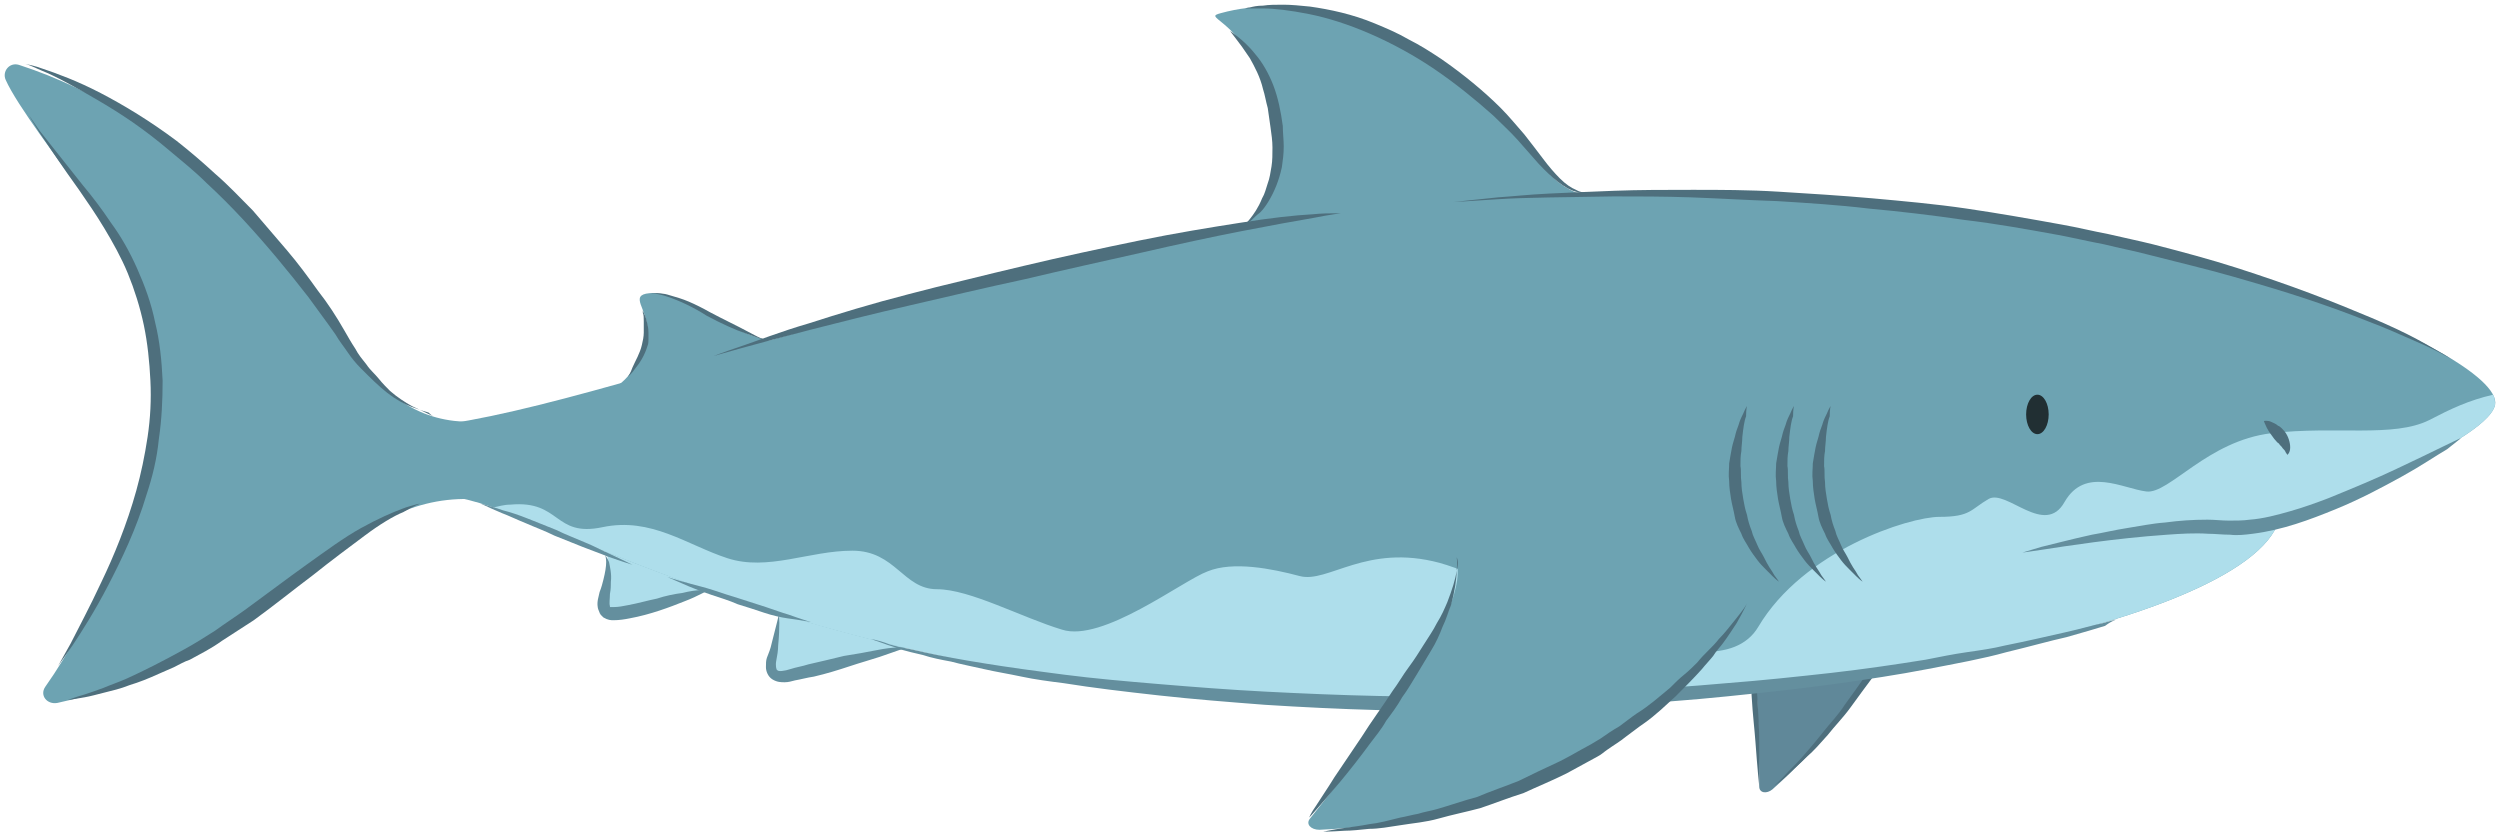 <svg xmlns="http://www.w3.org/2000/svg" xmlns:xlink="http://www.w3.org/1999/xlink" width="266.031" height="89" viewBox="17.495 16.4 266.031 89" version="1.1" xml:space="preserve">
  <!-- Generator: Sketch 49.3 (51167) - http://www.bohemiancoding.com/sketch -->
  <defs/>
  <g>
    <title>shark-a</title>
    <desc>Created with Sketch.</desc>
    <g id="shark-a" stroke="none" fill-rule="evenodd">
      <g id="Great-White-Shark" fill-rule="nonzero">
        <g id="Group">
          <path d="M 199.5 70.9 C 204.4 73.1 204.7 94.1 204.7 100.1 C 204.7 100.8 205.5 100.9 206.1 100.4 C 228.4 80.6 224.9 56.2 224.9 56.2 C 215.5 55.8 207 60 199.5 70.9 Z " id="Shape" fill="#608899" stroke-width="1"/>
          <path d="M 199.7 70.8 C 199.7 70.8 200.1 71.1 200.5 71.8 C 201 72.5 201.5 73.5 201.9 74.9 C 202.8 77.6 203.2 81.3 203.5 85.1 C 203.7 87 203.8 88.9 203.9 90.6 C 204 92.4 204.2 94 204.3 95.4 C 204.5 98.2 204.7 100.1 204.7 100.1 C 204.7 100.1 204.7 98.2 204.7 95.4 C 204.7 94 204.6 92.3 204.5 90.6 C 204.4 88.8 204.3 86.9 204.1 85.1 C 204 84.2 203.9 83.2 203.8 82.3 C 203.7 81.4 203.6 80.5 203.4 79.6 C 203.3 78.7 203.1 77.9 202.9 77.1 C 202.7 76.3 202.5 75.6 202.2 74.9 C 201.7 73.6 201.1 72.5 200.6 71.9 C 200.1 71.1 199.7 70.8 199.7 70.8 Z " id="Shape" fill="#4E6F7D" stroke-width="1"/>
          <path d="M 224.9 56.2 C 224.9 56.2 225 57 225.1 58.3 C 225.1 59 225.1 59.8 225.1 60.7 C 225.1 61.6 225 62.7 224.9 63.8 C 224.8 64.9 224.6 66.2 224.4 67.5 C 224.1 68.8 223.9 70.2 223.5 71.6 C 223.3 72.3 223.2 73 222.9 73.7 C 222.7 74.4 222.4 75.1 222.2 75.8 C 222.1 76.2 222 76.5 221.8 76.9 L 221.4 78 C 221.1 78.7 220.8 79.4 220.5 80.1 C 219.9 81.5 219.2 82.9 218.5 84.2 C 217.7 85.5 217 86.8 216.2 88 C 215.4 89.2 214.6 90.3 213.8 91.4 C 213.1 92.5 212.2 93.4 211.5 94.3 C 210.8 95.2 210.1 96 209.5 96.7 C 208.9 97.4 208.3 98 207.8 98.5 C 206.9 99.5 206.3 100 206.3 100 C 206.3 100 207 99.6 208 98.6 C 208.5 98.1 209.1 97.6 209.8 96.9 C 210.5 96.3 211.2 95.5 212 94.6 C 212.7 93.7 213.6 92.8 214.4 91.7 C 215.2 90.6 216 89.5 216.9 88.3 C 217.7 87.1 218.4 85.8 219.2 84.5 C 219.9 83.1 220.6 81.8 221.3 80.3 C 221.6 79.6 221.9 78.9 222.2 78.1 L 222.6 77 C 222.7 76.6 222.8 76.3 223 75.9 C 223.2 75.2 223.5 74.4 223.7 73.7 C 223.9 73 224.1 72.3 224.2 71.6 C 224.6 70.2 224.8 68.8 225 67.5 C 225.2 66.2 225.3 64.9 225.4 63.8 C 225.4 63.2 225.5 62.7 225.5 62.1 C 225.5 61.6 225.5 61.1 225.5 60.6 C 225.5 59.7 225.4 58.8 225.4 58.2 C 225.1 56.9 224.9 56.2 224.9 56.2 Z " id="Shape" fill="#4E6F7D" stroke-width="1"/>
        </g>
        <g id="Group">
          <path d="M 67.8 61.3 C 62.4 61.3 58.2 59.1 52.4 50.7 C 46.9 42.6 36.5 28.8 19.5 23.3 C 18.5 23 17.7 24 18.1 24.9 C 19.3 27.6 23.8 33.5 26.6 37.4 C 33.8 47.3 33.7 54.1 34 60.2 C 34.4 67.7 27.2 82.6 22.3 89.5 C 21.7 90.4 22.5 91.4 23.6 91.2 C 31.3 89.5 39.4 86.3 46.7 80.1 C 56 72.3 61.1 69.4 67.4 69.5 " id="Shape" fill="#6DA3B2" stroke-width="1"/>
          <path d="M 63.6 60.7 C 63.6 60.7 62.8 60.3 61.3 59.6 C 60.6 59.2 59.8 58.7 59 58 C 58.6 57.6 58.2 57.2 57.8 56.7 C 57.4 56.2 56.9 55.8 56.5 55.2 C 56.1 54.7 55.6 54.1 55.3 53.5 C 54.9 52.9 54.5 52.2 54.1 51.5 C 53.3 50.1 52.4 48.7 51.3 47.3 C 50.3 45.9 49.2 44.4 48 43 C 46.8 41.6 45.6 40.2 44.4 38.8 C 43.1 37.5 41.8 36.1 40.4 34.9 C 39.1 33.7 37.7 32.5 36.3 31.4 C 33.5 29.3 30.7 27.6 28.2 26.3 C 25.7 25 23.5 24.2 22 23.7 C 21.2 23.4 20.6 23.3 20.2 23.2 C 19.8 23.1 19.6 23 19.6 23 C 19.6 23 19.8 23.1 20.2 23.2 C 20.6 23.3 21.2 23.6 21.9 23.9 C 23.4 24.5 25.4 25.6 27.8 27 C 29 27.7 30.3 28.5 31.6 29.4 C 32.9 30.3 34.2 31.3 35.5 32.4 C 36.8 33.5 38.2 34.6 39.5 35.9 C 40.8 37.1 42.1 38.4 43.4 39.8 C 45.9 42.5 48.2 45.3 50.3 48 C 51.3 49.4 52.3 50.7 53.2 52 C 53.6 52.7 54.1 53.3 54.5 53.9 C 54.9 54.5 55.4 55.1 55.9 55.6 C 56.9 56.6 57.8 57.5 58.7 58.2 C 59.6 58.9 60.5 59.4 61.3 59.7 C 62.1 60 62.7 60.2 63.1 60.3 C 63.4 60.6 63.6 60.7 63.6 60.7 Z " id="Shape" fill="#4E6F7D" stroke-width="1"/>
          <path d="M 20.2 28.1 C 20.2 28.1 20.3 28.3 20.6 28.7 C 20.8 29.1 21.2 29.7 21.7 30.5 C 22.7 32 24.1 34.1 25.9 36.6 C 26.8 37.9 27.7 39.2 28.6 40.7 C 29.5 42.2 30.4 43.8 31.1 45.5 C 31.8 47.2 32.4 49.1 32.8 51 C 33.2 52.9 33.4 54.9 33.5 56.9 C 33.6 58.9 33.5 60.9 33.2 62.9 C 32.9 64.9 32.5 66.8 32 68.6 C 31 72.2 29.6 75.6 28.3 78.3 C 27 81.1 25.8 83.3 25 84.9 C 24.1 86.5 23.6 87.4 23.6 87.4 C 23.6 87.4 23.7 87.2 24 86.8 C 24.3 86.4 24.7 85.8 25.2 85.1 C 26.2 83.6 27.6 81.4 29 78.7 C 30.4 76 32 72.7 33.1 69 C 33.7 67.2 34.2 65.2 34.4 63.1 C 34.7 61.1 34.8 59 34.8 56.9 C 34.7 54.8 34.5 52.7 34 50.7 C 33.6 48.7 32.9 46.8 32.1 45 C 31.3 43.2 30.4 41.6 29.3 40.1 C 28.3 38.6 27.3 37.3 26.3 36.1 C 24.4 33.7 22.8 31.7 21.7 30.3 C 20.8 29 20.2 28.1 20.2 28.1 Z " id="Shape" fill="#4E6F7D" stroke-width="1"/>
          <path d="M 62.2 70 C 62.2 70 62 70 61.7 70.1 C 61.4 70.2 60.9 70.3 60.4 70.5 C 59.3 70.9 57.7 71.6 55.9 72.6 C 54.1 73.6 52.2 75 50.1 76.5 C 48 78 45.9 79.6 43.7 81.2 C 42.6 82 41.5 82.7 40.4 83.5 C 39.3 84.2 38.2 84.9 37.1 85.5 C 36 86.1 34.9 86.7 33.9 87.2 C 32.9 87.7 31.9 88.2 31 88.6 C 30.1 89 29.2 89.3 28.5 89.6 C 27.7 89.9 27.1 90.1 26.5 90.3 C 25.4 90.6 24.7 90.9 24.7 90.9 C 24.7 90.9 25.4 90.8 26.5 90.6 C 27.1 90.5 27.8 90.3 28.6 90.1 C 29.4 89.9 30.3 89.7 31.3 89.3 C 32.3 89 33.3 88.6 34.4 88.1 C 34.9 87.9 35.5 87.6 36 87.4 C 36.6 87.1 37.1 86.8 37.7 86.6 C 38.8 86 40 85.4 41.1 84.6 C 42.2 83.9 43.4 83.1 44.5 82.4 C 46.7 80.8 48.8 79.1 50.8 77.6 C 52.8 76 54.7 74.6 56.3 73.4 C 57.9 72.2 59.4 71.3 60.4 70.9 C 61.6 70.2 62.2 70 62.2 70 Z " id="Shape" fill="#4E6F7D" stroke-width="1"/>
        </g>
        <g id="Group">
          <g id="Shape">
            <path d="M 118.8 85 C 111.4 85 104.3 88 101 88.4 C 97.7 88.8 101.7 82.7 100 80 " fill="#AEDEEB" stroke-width="1"/>
            <path d="M 114 85.3 C 114 85.3 113.7 85.3 113.1 85.3 C 112.5 85.3 111.7 85.4 110.7 85.6 C 109.7 85.8 108.6 86 107.3 86.2 C 106.1 86.5 104.8 86.8 103.5 87.1 C 102.9 87.3 102.2 87.4 101.6 87.6 C 101 87.8 100.3 87.9 100.2 87.7 C 100.1 87.7 100 87.2 100.1 86.7 C 100.2 86.2 100.3 85.6 100.3 85.1 C 100.5 83.1 100.4 81.7 100.4 81.7 C 100.4 81.7 100.1 83 99.6 84.9 C 99.5 85.4 99.3 85.9 99.1 86.4 C 99 86.7 99 87 99 87.4 C 99 87.8 99.2 88.4 99.7 88.7 C 100.2 89 100.6 89 101 89 C 101.4 89 101.7 88.9 102.1 88.8 C 102.7 88.7 103.4 88.5 104.1 88.4 C 105.4 88.1 106.7 87.7 107.9 87.3 C 109.1 86.9 110.2 86.6 111.1 86.3 C 112 86 112.8 85.7 113.4 85.5 C 113.7 85.4 114 85.3 114 85.3 Z " fill="#648F9E" stroke-width="1"/>
          </g>
          <g id="Shape">
            <path d="M 96.2 79 C 90.6 79 85.3 81.3 82.7 81.5 C 80.2 81.8 83.2 77.2 81.9 75.1 " fill="#AEDEEB" stroke-width="1"/>
            <path d="M 92.9 79.2 C 92.9 79.2 92.6 79.2 92.1 79.2 C 91.6 79.2 90.9 79.3 90.1 79.5 C 89.3 79.6 88.3 79.8 87.4 80.1 C 86.4 80.3 85.4 80.6 84.3 80.8 C 83.8 80.9 83.3 81 82.8 81 C 82.6 81 82.4 81 82.4 81 C 82.4 81 82.4 81 82.4 81 C 82.4 81 82.3 80.9 82.5 81.1 C 82.5 81.1 82.4 81 82.4 81 C 82.4 81 82.4 81 82.4 80.9 C 82.3 80.6 82.4 80.1 82.4 79.6 C 82.5 79.1 82.5 78.7 82.5 78.3 C 82.6 77.5 82.4 76.7 82.3 76.2 C 82.1 75.7 81.9 75.5 81.9 75.5 C 81.9 75.5 82 75.8 82 76.2 C 82 76.7 81.9 77.3 81.7 78.1 C 81.6 78.5 81.5 78.9 81.3 79.4 C 81.2 79.9 81 80.4 81.1 81 C 81.1 81.1 81.2 81.4 81.3 81.6 C 81.3 81.7 81.4 81.7 81.4 81.8 C 81.5 81.9 81.4 81.8 81.5 81.9 C 81.6 82 81.6 82 81.7 82.1 C 82.2 82.4 82.5 82.4 82.8 82.4 C 83.4 82.4 84 82.3 84.5 82.2 C 86.7 81.8 88.8 81 90.3 80.4 C 91.1 80.1 91.7 79.8 92.1 79.6 C 92.7 79.3 92.9 79.2 92.9 79.2 Z " fill="#648F9E" stroke-width="1"/>
          </g>
          <g id="Shape">
            <path d="M 100.6 52.7 C 96.2 52.9 90.2 47.2 86.6 47.6 C 84.4 47.8 86.4 49.3 86.4 51.5 C 86.4 53.7 84.7 57.3 81.3 58.5 " fill="#6DA3B2" stroke-width="1"/>
            <path d="M 99 52.6 C 99 52.6 98.8 52.5 98.5 52.4 C 98.2 52.3 97.7 52 97.1 51.7 C 96 51.1 94.5 50.4 93 49.6 C 92.3 49.2 91.5 48.8 90.8 48.5 C 90.1 48.2 89.4 48 88.7 47.8 C 88.1 47.6 87.5 47.6 87.2 47.6 C 86.8 47.6 86.6 47.6 86.6 47.6 C 86.6 47.6 87.5 47.6 88.6 48 C 89.8 48.4 91.3 49.1 92.7 50 C 94.2 50.8 95.7 51.5 96.9 51.9 C 97.5 52.1 98 52.3 98.3 52.4 C 98.8 52.6 99 52.6 99 52.6 Z " fill="#4E6F7D" stroke-width="1"/>
            <path d="M 84.3 56.5 C 84.3 56.5 84.7 56.2 85.1 55.6 C 85.6 55 86.1 54.2 86.4 53.2 C 86.5 53 86.5 52.7 86.5 52.5 C 86.5 52.3 86.5 52 86.5 51.8 C 86.5 51.3 86.4 50.9 86.3 50.5 C 86.2 50.1 86.1 49.9 86 49.7 C 85.9 49.5 85.9 49.4 85.9 49.4 C 85.9 49.4 85.9 49.5 85.9 49.7 C 86 49.9 86 50.2 86 50.6 C 86 51 86 51.4 86 51.8 C 86 52.2 85.9 52.7 85.8 53.1 C 85.6 54 85.1 54.8 84.8 55.5 C 84.6 56.1 84.3 56.5 84.3 56.5 Z " fill="#4E6F7D" stroke-width="1"/>
          </g>
          <g id="Shape">
            <path d="M 190.4 37.3 C 187.4 37.7 184 37.6 181.2 33.4 C 178.4 29.2 162.2 13.7 147.4 17.8 C 145.5 18.3 148.6 18.2 151.6 24 C 154.6 29.8 154.2 38.7 148.1 41.5 " fill="#6DA3B2" stroke-width="1"/>
            <path d="M 187 37.1 C 187 37.1 186.8 37.1 186.5 37 C 186.2 36.9 185.7 36.9 185.2 36.6 C 184.7 36.4 184.1 36 183.5 35.4 C 182.9 34.8 182.3 34.1 181.7 33.3 C 181.1 32.5 180.4 31.6 179.7 30.7 C 178.9 29.8 178.1 28.8 177.2 27.9 C 175.4 26.1 173.2 24.3 170.9 22.7 C 169.7 21.9 168.6 21.2 167.4 20.6 C 166.2 19.9 165 19.4 163.8 18.9 C 161.4 17.9 159 17.4 156.9 17.1 C 155.9 17 154.9 16.9 154.1 16.9 C 153.3 16.9 152.5 16.9 151.9 17 C 151.3 17 150.8 17.1 150.5 17.2 C 150.2 17.2 150 17.3 150 17.3 C 150 17.3 150.2 17.3 150.5 17.3 C 150.8 17.3 151.3 17.3 151.9 17.3 C 153.1 17.3 154.8 17.5 156.8 17.9 C 158.8 18.3 161 19 163.3 20 C 165.6 21 168 22.3 170.2 23.8 C 172.4 25.3 174.5 27 176.4 28.7 C 177.3 29.6 178.2 30.4 179 31.3 C 179.8 32.2 180.5 33 181.2 33.8 C 182.6 35.3 184 36.5 185.2 36.8 C 185.8 37 186.3 37 186.6 37 C 186.8 37.1 187 37.1 187 37.1 Z " fill="#4E6F7D" stroke-width="1"/>
            <path d="M 149.9 40.3 C 149.9 40.3 150 40.3 150.1 40.2 C 150.2 40.1 150.5 40 150.7 39.8 C 150.9 39.6 151.2 39.3 151.6 39 C 151.9 38.7 152.2 38.3 152.5 37.8 C 153.1 36.8 153.6 35.6 153.9 34.2 C 154 33.5 154.1 32.8 154.1 32 C 154.1 31.3 154 30.5 154 29.8 C 153.8 28.3 153.5 26.8 153 25.5 C 152.5 24.2 151.8 23 151.1 22.2 C 150.4 21.3 149.7 20.7 149.2 20.3 C 148.7 19.9 148.4 19.7 148.4 19.7 C 148.4 19.7 148.6 20 149 20.5 C 149.4 21 149.9 21.7 150.5 22.6 C 151 23.5 151.6 24.6 151.9 25.9 C 152.1 26.5 152.2 27.2 152.4 27.9 C 152.5 28.6 152.6 29.3 152.7 30 C 152.8 30.7 152.9 31.4 152.9 32.1 C 152.9 32.8 152.9 33.5 152.8 34.1 C 152.7 34.7 152.6 35.4 152.4 35.9 C 152.2 36.5 152.1 37 151.8 37.5 C 151.4 38.5 150.9 39.2 150.5 39.7 C 150.2 40.1 149.9 40.3 149.9 40.3 Z " fill="#4E6F7D" stroke-width="1"/>
          </g>
          <g>
            <g>
              <g id="Shape">
                <path d="M 283 59.5 C 284.2 53.9 243.3 36.1 189 36.9 C 134.6 37.7 88 58.1 65.2 61.5 C 57.3 62.7 56.1 67.5 66.4 69.4 C 76.7 71.3 102.9 88.4 154.1 90.8 C 205.2 93.2 256.4 83.3 260 71.8 C 260 71.8 282 63.8 283 59.5 Z " fill="#6DA3B2" stroke-width="1"/>
                <path d="M 71.8 70.1 C 77.2 69.6 76.4 73.6 81.6 72.5 C 86.8 71.4 90.6 74.4 94.9 75.8 C 99.2 77.2 103.6 75 108.2 75 C 112.8 75 113.6 79.1 117.2 79.1 C 120.7 79.1 126.2 82.1 130.5 83.4 C 134.8 84.8 143.3 78.2 146 77.2 C 148.7 76.1 152.8 76.9 155.8 77.7 C 158.8 78.5 162.9 74.2 170.7 76.3 C 178.6 78.5 199.8 91.2 204.6 83.1 C 209.4 75 220.6 71.4 223.9 71.4 C 227.2 71.4 227.2 70.6 229.1 69.5 C 231 68.4 235.1 73.6 237.2 69.8 C 239.4 66 243.4 68.4 245.9 68.7 C 248.3 69 252.4 63.3 259.2 62.5 C 266 61.7 272.2 63 276 61.1 C 278.3 59.9 280.2 59 282.8 58.4 C 283 58.8 283 59.2 283 59.5 C 282 63.8 260 71.8 260 71.8 C 256.4 83.3 205.2 93.2 154.1 90.8 C 108 88.7 82.2 74.6 70 70.4 C 70.5 70.3 71.1 70.1 71.8 70.1 Z " fill="#AEDEEB" stroke-width="1"/>
                <path d="M 278.7 54.8 C 278.7 54.8 278.3 54.6 277.7 54.2 C 277 53.8 276 53.2 274.7 52.5 C 273.4 51.8 271.7 51 269.8 50.2 C 267.9 49.4 265.7 48.5 263.3 47.6 C 260.9 46.7 258.3 45.8 255.5 44.9 C 252.7 44 249.7 43.2 246.6 42.4 C 245 42 243.5 41.7 241.8 41.3 C 240.2 41 238.6 40.6 236.9 40.3 C 233.6 39.7 230.2 39.1 226.8 38.6 C 223.4 38.1 220 37.8 216.7 37.5 C 213.3 37.2 210 37 206.8 36.8 C 203.6 36.6 200.5 36.6 197.6 36.6 C 194.7 36.6 191.9 36.6 189.3 36.7 C 186.7 36.8 184.4 36.9 182.3 37 C 180.2 37.1 178.4 37.3 176.9 37.4 C 173.9 37.7 172.2 37.9 172.2 37.9 C 172.2 37.9 173.9 37.8 176.9 37.6 C 179.9 37.4 184.1 37.4 189.2 37.3 C 191.8 37.3 194.5 37.3 197.4 37.4 C 200.3 37.5 203.4 37.7 206.6 37.8 C 209.8 38 213.1 38.2 216.4 38.6 C 219.7 38.9 223.1 39.3 226.5 39.8 C 229.9 40.2 233.2 40.8 236.5 41.4 C 238.1 41.7 239.8 42.1 241.4 42.4 C 243 42.8 244.6 43.1 246.1 43.5 C 249.2 44.3 252.2 45 255 45.8 C 257.8 46.6 260.5 47.4 262.9 48.2 C 265.3 49 267.5 49.8 269.5 50.6 C 271.4 51.3 273.1 52.1 274.5 52.7 C 275.9 53.3 276.9 53.8 277.6 54.2 C 278.3 54.6 278.7 54.8 278.7 54.8 Z " fill="#4E6F7D" stroke-width="1"/>
                <path d="M 160.2 39.1 C 160.2 39.1 159.9 39.1 159.4 39.1 C 158.9 39.1 158.2 39.1 157.2 39.2 C 155.3 39.3 152.6 39.6 149.5 40.1 C 146.3 40.6 142.6 41.2 138.7 42 C 134.8 42.8 130.6 43.7 126.4 44.7 C 124.3 45.2 122.2 45.7 120.2 46.2 C 118.1 46.7 116.1 47.2 114.2 47.7 C 110.3 48.7 106.7 49.8 103.6 50.8 C 100.5 51.7 98 52.7 96.2 53.3 C 94.4 53.9 93.4 54.3 93.4 54.3 C 93.4 54.3 94.4 54 96.2 53.5 C 98 53 100.6 52.3 103.7 51.5 C 106.8 50.7 110.4 49.8 114.3 48.9 C 118.2 48 122.4 47 126.6 46.1 C 130.8 45.1 134.9 44.2 138.9 43.3 C 142.8 42.4 146.5 41.6 149.6 41 C 152.7 40.4 155.4 39.9 157.2 39.6 C 159.2 39.2 160.2 39.1 160.2 39.1 Z " fill="#4E6F7D" stroke-width="1"/>
                <path d="M 242.8 82.3 C 242.8 82.3 242.3 82.4 241.3 82.7 C 240.3 82.9 239 83.3 237.2 83.7 C 235.4 84.1 233.3 84.6 230.8 85.1 C 229.6 85.4 228.2 85.6 226.8 85.8 C 225.4 86 223.9 86.3 222.4 86.6 C 219.3 87.1 215.9 87.6 212.4 88 C 208.8 88.4 205.1 88.8 201.2 89.1 C 193.4 89.8 185 90.2 176.7 90.4 C 168.4 90.7 160 90.4 152.2 90 C 148.3 89.8 144.5 89.5 140.9 89.2 C 137.3 88.9 133.9 88.6 130.8 88.2 C 129.2 88 127.8 87.8 126.3 87.6 C 124.9 87.4 123.5 87.2 122.3 87 C 121 86.8 119.9 86.6 118.8 86.4 C 117.7 86.2 116.7 86 115.8 85.8 C 114.9 85.6 114.1 85.4 113.4 85.3 C 112.7 85.1 112.1 85 111.7 84.8 C 110.8 84.5 110.2 84.4 110.2 84.4 C 110.2 84.4 110.7 84.6 111.6 84.9 C 112.1 85.1 112.6 85.2 113.3 85.5 C 114 85.7 114.8 85.9 115.7 86.1 C 116.6 86.4 117.6 86.6 118.7 86.8 C 119.8 87.1 120.9 87.3 122.2 87.6 C 123.5 87.9 124.8 88.1 126.2 88.4 C 127.6 88.7 129.1 88.9 130.7 89.1 C 133.8 89.6 137.2 90 140.8 90.4 C 144.4 90.8 148.2 91.1 152.1 91.4 C 159.9 91.9 168.3 92.2 176.7 92 C 185.1 91.7 193.5 91.3 201.3 90.5 C 205.2 90.1 209 89.7 212.6 89.2 C 216.2 88.7 219.5 88.2 222.6 87.6 C 225.7 87 228.5 86.5 231 85.8 C 233.5 85.2 235.6 84.6 237.4 84.2 C 239.2 83.7 240.5 83.3 241.5 83 C 242.3 82.4 242.8 82.3 242.8 82.3 Z " fill="#648F9E" stroke-width="1"/>
                <path d="M 103.8 82.6 C 103.8 82.6 102.8 82.3 101.4 81.8 C 100.7 81.6 99.9 81.3 99 81 C 98.1 80.7 97.1 80.4 96.2 80.1 C 95.2 79.8 94.3 79.5 93.4 79.2 C 92.5 78.9 91.6 78.7 90.9 78.5 C 89.4 78.1 88.5 77.8 88.5 77.8 C 88.5 77.8 89.4 78.2 90.8 78.8 C 91.5 79.1 92.3 79.4 93.2 79.7 C 94.1 80 95.1 80.3 96 80.7 C 97 81 97.9 81.3 98.8 81.6 C 99.7 81.9 100.6 82.1 101.3 82.2 C 102.8 82.4 103.8 82.6 103.8 82.6 Z " fill="#648F9E" stroke-width="1"/>
                <path d="M 84.8 76.5 C 84.8 76.5 83.8 76 82.3 75.3 C 81.6 75 80.7 74.5 79.7 74.1 C 78.8 73.7 77.7 73.3 76.7 72.8 C 75.7 72.4 74.7 72 73.7 71.6 C 72.7 71.2 71.8 70.9 71 70.7 C 70.2 70.4 69.6 70.3 69.1 70.1 C 68.6 70 68.4 69.9 68.4 69.9 C 68.4 69.9 68.7 70 69.1 70.2 C 69.5 70.4 70.2 70.7 70.9 71 C 71.7 71.3 72.5 71.7 73.5 72.1 C 74.4 72.5 75.5 72.9 76.5 73.4 C 77.5 73.8 78.5 74.2 79.5 74.6 C 80.5 75 81.4 75.3 82.1 75.6 C 83.8 76.2 84.8 76.5 84.8 76.5 Z " fill="#648F9E" stroke-width="1"/>
              </g>
              <path d="M 279.4 63 C 279.4 63 278.7 63.3 277.5 63.9 C 276.3 64.5 274.6 65.3 272.5 66.3 C 270.4 67.3 268 68.3 265.3 69.4 C 264 69.9 262.6 70.4 261.2 70.8 C 259.8 71.2 258.3 71.6 256.9 71.7 C 256.2 71.8 255.4 71.8 254.7 71.8 C 253.9 71.8 253.2 71.7 252.4 71.7 C 250.8 71.7 249.4 71.8 247.9 72 C 246.5 72.1 245.1 72.4 243.8 72.6 C 242.5 72.8 241.3 73.1 240.1 73.3 C 237.8 73.8 236 74.3 234.7 74.6 C 233.4 75 232.7 75.2 232.7 75.2 C 232.7 75.2 233.5 75.1 234.8 74.9 C 236.1 74.7 238 74.4 240.3 74.1 C 242.6 73.8 245.2 73.5 248.1 73.3 C 249.5 73.2 251 73.1 252.5 73.2 C 253.2 73.2 254 73.3 254.8 73.3 C 255.6 73.4 256.4 73.3 257.2 73.2 C 260.4 72.8 263.3 71.7 266 70.6 C 268.7 69.5 271.1 68.2 273.1 67.1 C 275.1 66 276.7 64.9 277.9 64.2 C 278.8 63.5 279.4 63 279.4 63 Z " id="Shape" fill="#648F9E" stroke-width="1"/>
              <ellipse id="Oval" fill="#212F33" cx="49.7" cy="24.5" rx="1.2" ry="2.1" stroke-width="1" transform="matrix(-1,0,0,1,284,36)"/>
            </g>
            <path d="M 212.3 59.6 C 212.3 59.6 212.1 59.9 211.9 60.4 C 211.8 60.6 211.6 61 211.5 61.3 C 211.4 61.7 211.2 62.1 211.1 62.5 C 211 63 210.8 63.5 210.7 64 C 210.6 64.5 210.5 65.1 210.4 65.7 C 210.4 66.3 210.3 66.9 210.4 67.6 C 210.4 68.2 210.5 68.9 210.6 69.5 C 210.7 70.1 210.9 70.8 211 71.4 C 211.1 72 211.4 72.6 211.7 73.2 C 211.9 73.8 212.3 74.3 212.5 74.7 C 212.8 75.2 213.1 75.6 213.4 76 C 213.7 76.4 214 76.7 214.3 77 C 214.6 77.3 214.8 77.5 215 77.7 C 215.4 78.1 215.7 78.3 215.7 78.3 C 215.7 78.3 215.5 78 215.2 77.6 C 215.1 77.4 214.9 77.1 214.7 76.8 C 214.5 76.5 214.3 76.1 214.1 75.7 C 213.9 75.3 213.6 74.9 213.4 74.4 C 213.2 73.9 212.9 73.4 212.8 72.9 C 212.6 72.4 212.4 71.8 212.3 71.2 C 212.1 70.6 212 70.1 211.9 69.5 C 211.8 68.9 211.7 68.3 211.7 67.7 C 211.6 67.1 211.7 66.5 211.6 66 C 211.6 65.4 211.6 64.9 211.7 64.4 C 211.7 63.9 211.8 63.4 211.8 62.9 C 211.9 62 212 61.2 212.2 60.7 C 212.2 59.9 212.3 59.6 212.3 59.6 Z " id="Shape" fill="#4E6F7D" stroke-width="1"/>
            <path d="M 208.4 59.6 C 208.4 59.6 208.2 59.9 208 60.4 C 207.9 60.6 207.7 61 207.6 61.3 C 207.5 61.7 207.3 62.1 207.2 62.5 C 207.1 63 206.9 63.5 206.8 64 C 206.7 64.5 206.6 65.1 206.5 65.7 C 206.5 66.3 206.4 66.9 206.5 67.6 C 206.5 68.2 206.6 68.9 206.7 69.5 C 206.8 70.1 207 70.8 207.1 71.4 C 207.2 72 207.5 72.6 207.8 73.2 C 208 73.8 208.4 74.3 208.6 74.7 C 208.9 75.2 209.2 75.6 209.5 76 C 209.8 76.4 210.1 76.7 210.4 77 C 210.7 77.3 210.9 77.5 211.1 77.7 C 211.5 78.1 211.8 78.3 211.8 78.3 C 211.8 78.3 211.6 78 211.3 77.6 C 211.2 77.4 211 77.1 210.8 76.8 C 210.6 76.5 210.4 76.1 210.2 75.7 C 210 75.3 209.7 74.9 209.5 74.4 C 209.3 73.9 209 73.4 208.9 72.9 C 208.7 72.4 208.5 71.8 208.4 71.2 C 208.2 70.6 208.1 70.1 208 69.5 C 207.9 68.9 207.8 68.3 207.8 67.7 C 207.7 67.1 207.8 66.5 207.7 66 C 207.7 65.4 207.7 64.9 207.8 64.4 C 207.8 63.9 207.9 63.4 207.9 62.9 C 208 62 208.1 61.2 208.3 60.7 C 208.3 59.9 208.4 59.6 208.4 59.6 Z " id="Shape" fill="#4E6F7D" stroke-width="1"/>
            <path d="M 203.4 59.6 C 203.4 59.6 203.2 59.9 203 60.4 C 202.9 60.6 202.7 61 202.6 61.3 C 202.5 61.7 202.3 62.1 202.2 62.5 C 202.1 63 201.9 63.5 201.8 64 C 201.7 64.5 201.6 65.1 201.5 65.7 C 201.5 66.3 201.4 66.9 201.5 67.6 C 201.5 68.2 201.6 68.9 201.7 69.5 C 201.8 70.1 202 70.8 202.1 71.4 C 202.2 72 202.5 72.6 202.8 73.2 C 203 73.8 203.4 74.3 203.6 74.7 C 203.9 75.2 204.2 75.6 204.5 76 C 204.8 76.4 205.1 76.7 205.4 77 C 205.7 77.3 205.9 77.5 206.1 77.7 C 206.5 78.1 206.8 78.3 206.8 78.3 C 206.8 78.3 206.6 78 206.3 77.6 C 206.2 77.4 206 77.1 205.8 76.8 C 205.6 76.5 205.4 76.1 205.2 75.7 C 205 75.3 204.7 74.9 204.5 74.4 C 204.3 73.9 204 73.4 203.9 72.9 C 203.7 72.4 203.5 71.8 203.4 71.2 C 203.2 70.6 203.1 70.1 203 69.5 C 202.9 68.9 202.8 68.3 202.8 67.7 C 202.7 67.1 202.8 66.5 202.7 66 C 202.7 65.4 202.7 64.9 202.8 64.4 C 202.8 63.9 202.9 63.4 202.9 62.9 C 203 62 203.1 61.2 203.3 60.7 C 203.3 59.9 203.4 59.6 203.4 59.6 Z " id="Shape" fill="#4E6F7D" stroke-width="1"/>
            <path d="M 260.9 64.8 C 260.9 64.8 261.2 64.6 261.2 64 C 261.2 63.5 261 62.8 260.6 62.3 C 260.4 62.1 260.2 61.8 259.9 61.7 C 259.7 61.5 259.4 61.4 259.2 61.3 C 258.8 61.1 258.4 61.2 258.4 61.2 C 258.4 61.2 258.5 61.5 258.7 61.9 C 258.9 62.3 259.2 62.7 259.5 63.1 C 259.7 63.3 259.8 63.5 260 63.6 C 260.1 63.8 260.3 63.9 260.4 64.1 C 260.5 64.2 260.7 64.4 260.7 64.5 C 260.9 64.8 260.9 64.8 260.9 64.8 Z " id="Shape" fill="#4E6F7D" stroke-width="1"/>
          </g>
        </g>
        <g id="Group">
          <path d="M 172.3 75.7 C 174.9 80.9 160.9 98.5 156.9 103.5 C 156.4 104.1 157 104.7 157.9 104.7 C 189.9 103.3 203.5 80.6 203.5 80.6 C 195.9 73.9 185.9 71.6 172.3 75.7 Z " id="Shape" fill="#6DA3B2" stroke-width="1"/>
          <path d="M 172.5 75.7 C 172.5 75.7 172.6 76.2 172.5 77.1 C 172.4 78 172 79.2 171.5 80.5 C 171.2 81.2 170.9 81.9 170.4 82.7 C 170 83.5 169.5 84.2 169 85 C 168.5 85.8 168 86.6 167.4 87.4 C 166.8 88.2 166.3 89.1 165.7 89.9 C 164.6 91.6 163.4 93.2 162.4 94.8 C 161.3 96.4 160.4 97.8 159.5 99.1 C 158.7 100.4 158 101.4 157.5 102.2 C 157 102.9 156.8 103.4 156.8 103.4 C 156.8 103.4 157.2 103 157.7 102.4 C 158.3 101.7 159.1 100.8 160.1 99.6 C 161.1 98.4 162.2 97 163.3 95.5 C 163.9 94.7 164.5 94 165 93.1 C 165.6 92.3 166.2 91.5 166.7 90.6 C 167.3 89.8 167.8 88.9 168.3 88.1 C 168.8 87.3 169.3 86.4 169.8 85.6 C 170.3 84.8 170.7 83.9 171 83.1 C 171.4 82.3 171.6 81.5 171.9 80.8 C 172.3 79.3 172.5 78 172.5 77.1 C 172.8 76.2 172.5 75.7 172.5 75.7 Z " id="Shape" fill="#4E6F7D" stroke-width="1"/>
          <path d="M 203.4 80.6 C 203.4 80.6 203.3 80.8 203.1 81.1 C 202.9 81.4 202.5 81.9 202.1 82.4 C 201.6 83 201.1 83.7 200.4 84.4 C 200.1 84.8 199.7 85.2 199.3 85.6 C 198.9 86 198.5 86.4 198.1 86.9 C 197.7 87.3 197.2 87.8 196.7 88.2 C 196.2 88.6 195.7 89.1 195.2 89.6 C 194.1 90.5 193 91.5 191.7 92.3 C 191.1 92.7 190.5 93.2 189.8 93.7 C 189.1 94.1 188.5 94.5 187.8 95 C 187.5 95.2 187.1 95.4 186.8 95.6 L 185.7 96.2 C 185 96.6 184.3 97 183.5 97.4 C 182 98.1 180.5 98.8 179.1 99.5 C 177.6 100.1 176.1 100.6 174.7 101.2 C 173.2 101.6 171.8 102.1 170.4 102.5 C 169.7 102.7 169 102.8 168.4 103 C 167.8 103.1 167.1 103.3 166.5 103.4 C 165.3 103.7 164.2 104 163.2 104.1 C 162.2 104.3 161.3 104.4 160.6 104.5 C 159.2 104.7 158.3 104.9 158.3 104.9 C 158.3 104.9 159.1 104.9 160.6 104.8 C 161.3 104.8 162.2 104.7 163.2 104.6 C 164.2 104.6 165.3 104.4 166.6 104.2 C 167.8 104 169.2 103.9 170.6 103.5 C 172 103.1 173.5 102.8 175 102.4 C 176.5 101.9 178 101.3 179.6 100.8 C 181.1 100.1 182.6 99.5 184.2 98.7 C 184.9 98.3 185.7 97.9 186.4 97.5 L 187.5 96.9 C 187.9 96.7 188.2 96.4 188.5 96.2 C 189.2 95.7 189.9 95.3 190.5 94.8 C 191.2 94.3 191.8 93.8 192.4 93.4 C 193.7 92.5 194.8 91.4 195.8 90.5 C 196.8 89.5 197.8 88.5 198.6 87.6 C 199 87.1 199.4 86.7 199.8 86.2 C 200.1 85.7 200.5 85.3 200.8 84.9 C 201.4 84.1 201.9 83.3 202.3 82.7 C 203.1 81.3 203.4 80.6 203.4 80.6 Z " id="Shape" fill="#4E6F7D" stroke-width="1"/>
        </g>
      </g>
    </g>
  </g>
</svg>